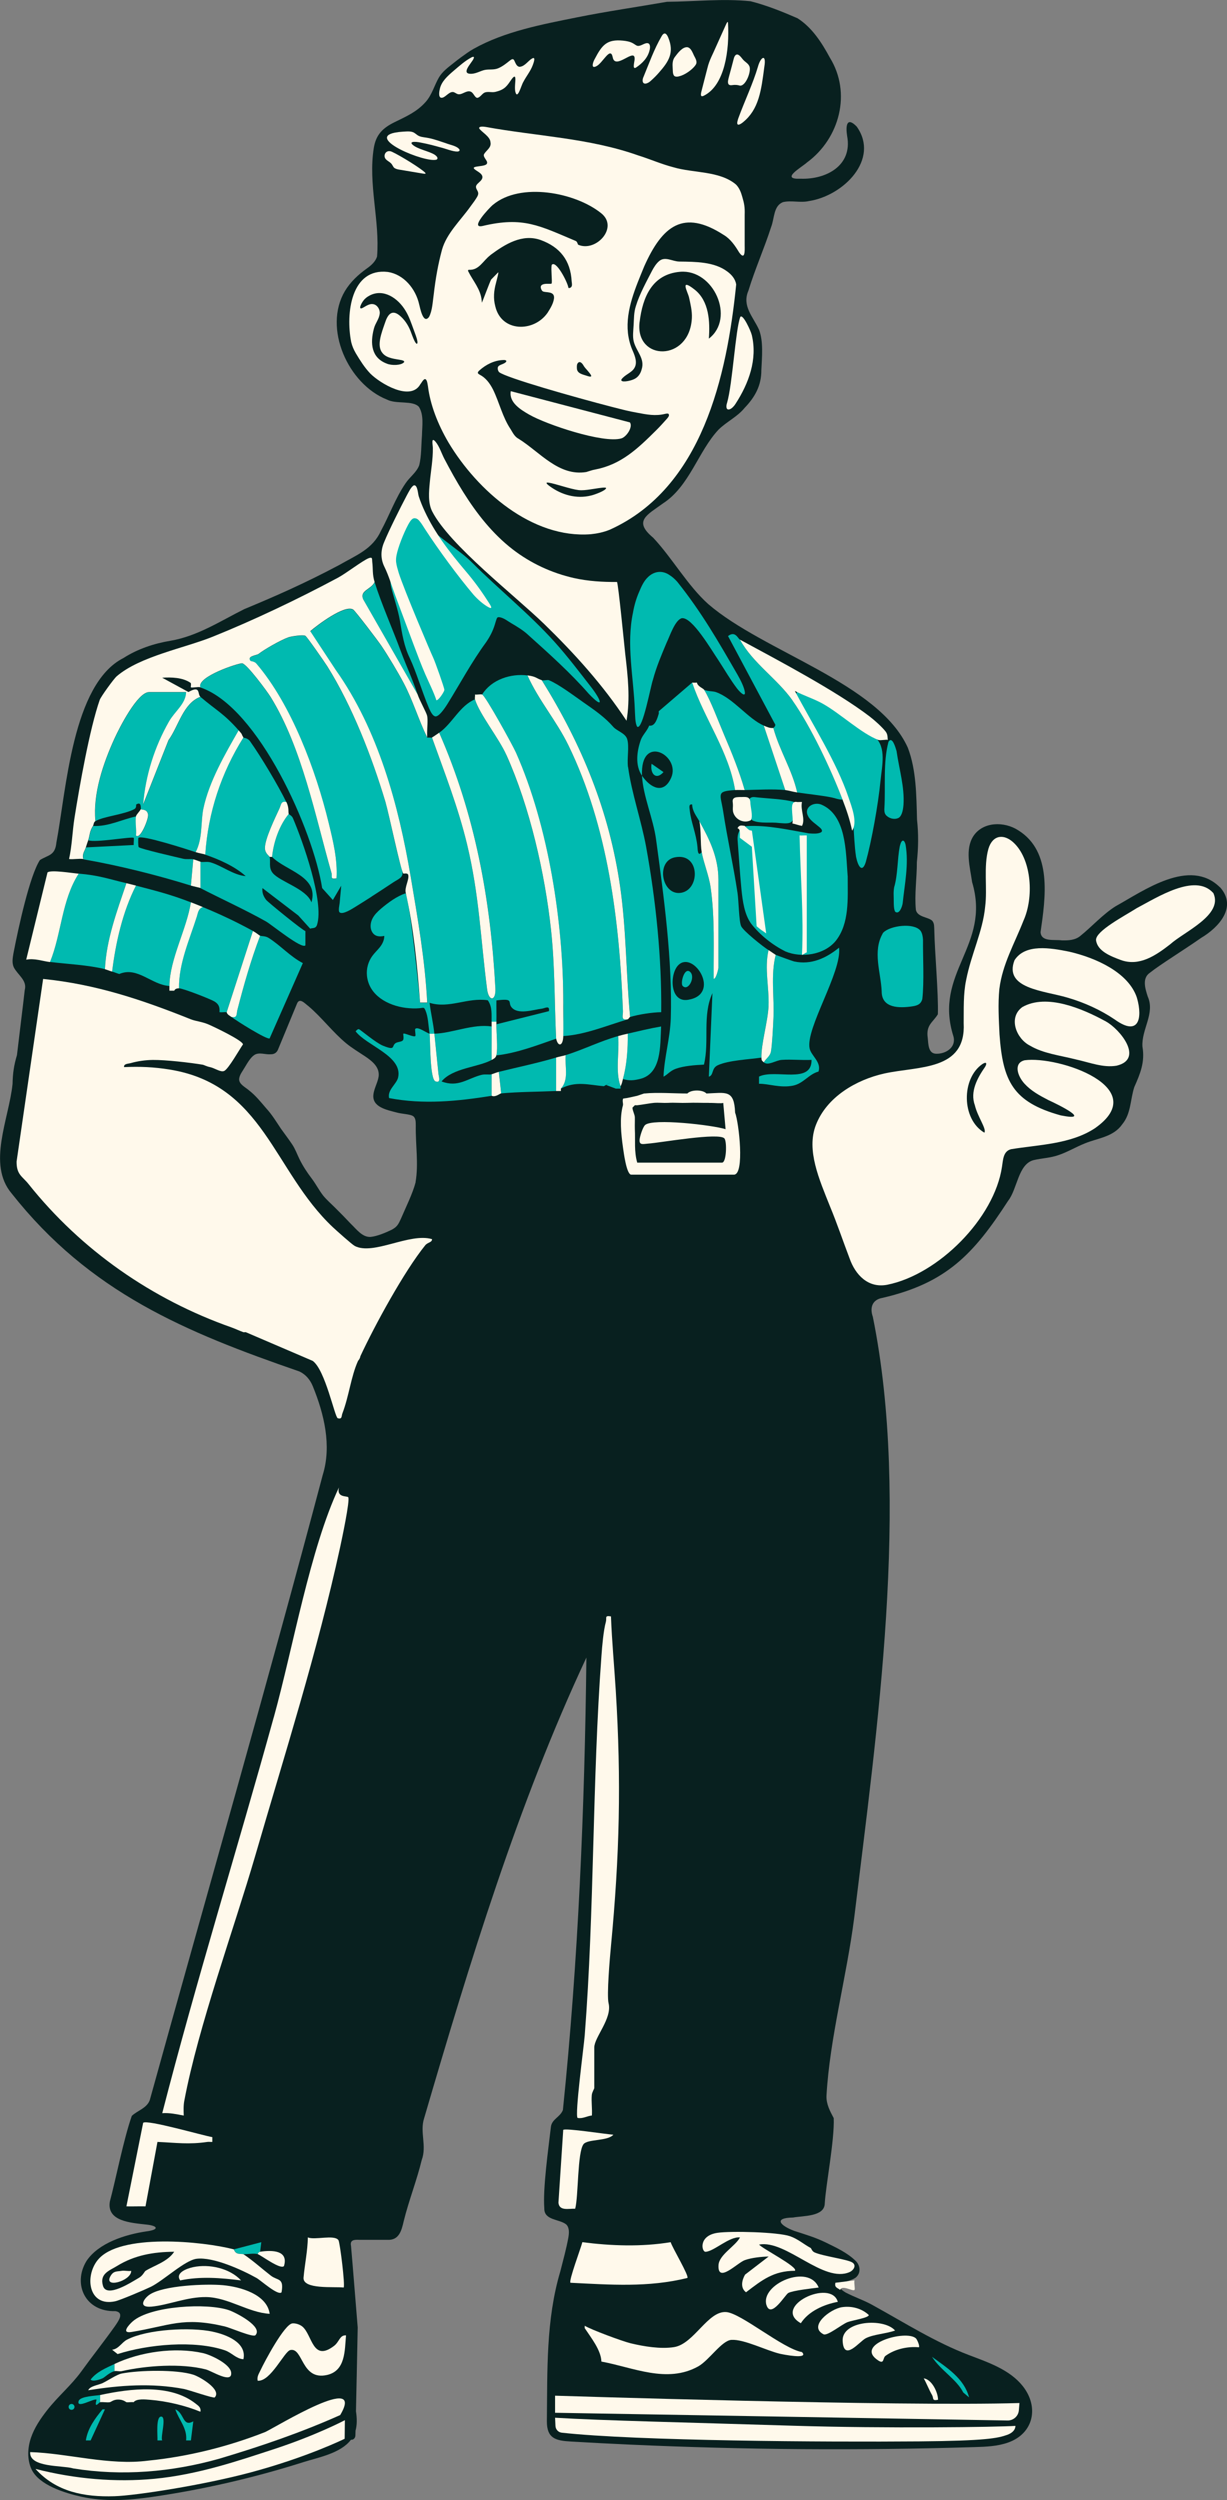 <?xml version="1.0" encoding="UTF-8"?>
<svg id="Layer_2" data-name="Layer 2" xmlns="http://www.w3.org/2000/svg" viewBox="0 0 225.67 459.57">
  <rect x="0" y="0" width="225.67" height="459.57" fill="#808080" stroke="none"/>
  <defs>
    <style>
      .cls-1 {
        fill: #fff9eb;
      }

      .cls-2 {
        fill: #08201f;
      }

      .cls-3 {
        fill: #00bab0;
      }
    </style>
  </defs>
  <g id="Layer_1-2" data-name="Layer 1">
    <g>
      <g>
        <path class="cls-2" d="M31.8,414.14c-.24-.33-1-.24-1.42-.22-3.98.26-7.88,1.45-11.03,3.88-1.12.92-1.04,3.21.69,3.22,1.67-.06,3.35-1.03,4.79-1.84,1.33-.82,2.12-1.82,3.44-2.44.77-.42,3.65-1.67,3.53-2.58h0ZM20.3,418.33c.66-.94,2.02-.99,3.08-.94.34.03.77.15.68.54-.55,1.48-5.04,2.64-3.78.44l.02-.03Z"/>
        <path class="cls-2" d="M91.45,67.9c-.01-.37.36-.73.56-1.04.12-.19.41-.49.08-.6-.97-.27-4.24.97-4.13,2.19.13.67.94,1.09,1.51,1.86.24.3.45.62.64.95,1.97,3.63,2.47,7.98,6.28,10.3,3.33,2.34,6.53,5.66,10.86,5.34.99-.08,1.94-.33,2.88-.58,1.43-.36,2.8-.85,4.07-1.56,3.16-1.75,5.73-4.39,8.22-6.95.51-.58,1.18-1.37.18-1.56-.72-.1-1.63.05-2.39-.02-1.95-.15-3.67-.54-5.59-1-5.96-1.54-16.65-4.25-22.53-6.62-.29-.14-.61-.36-.64-.71v-.02ZM93.87,72.26c.01-.29.22-.35.46-.28.64.16,1.97.52,3.68.97,3.43.9,8.25,2.17,11.87,3.13,2.63.7,4.77,1.25,5.61,1.48.16.05.3.11.39.25.38.88-.6,2.3-1.48,2.71-3.67,1.2-12.54-2.17-16.13-3.76-1.74-.84-4.32-2.39-4.39-4.46v-.02Z"/>
        <path class="cls-2" d="M90.29,51.36c.52-.74.96-.86.92-.21-.11.9-.41,1.79-.45,2.7-.09,1.22.15,2.59.74,3.7,1.92,3.75,7.53,2.99,9.56-.43.54-.9,1.16-2.03.49-2.91-.28-.33-.75-.44-1.12-.66-1.26-.81.74-1.26,1.03-1.94.29-.59.13-1.5.31-2.15.38-1.39,1.66.54,2.22,1.54.22.38.47.86.73,1.17.14.17.23.25.37.25.39-.16.28-1.14.25-1.55-.27-1.91-.93-3.54-2.47-4.85-5.08-4.34-10.14-1.73-14.51,2.33-.62.57-1.63.95-1.95,1.41-.6.8.79,2.28,1.09,3.11.37.66.69,2,.9,2.07.32.08.67-1.07.81-1.36.3-.75.63-1.57,1.06-2.19l.02-.03Z"/>
        <path class="cls-2" d="M127.19,58.6c.09-1.34-.1-2.43-.4-3.65-.17-.84-.69-1.91-.24-2.22.57-.1,1.12.47,1.57.85,1.79,1.67,2.31,4.19,2.36,6.61.04.41-.05,1.27.39,1.37.35-.04.63-.48.83-.77,1.5-2.38.95-5.54-.63-7.78-1.78-2.62-4.91-3.72-7.91-2.67-3.07,1.02-4.56,3.75-5.25,6.92-.49,2.15-.61,5.02,1.31,6.48,1.65,1.29,4.09,1.08,5.71-.28,1.41-1.15,2.11-2.96,2.26-4.81v-.05Z"/>
        <path class="cls-2" d="M88.76,41.4c.52,0,1.21-.13,1.77-.21,5.91-1.01,9.94.64,15.08,3.17,1.07.63,2.16,1.11,3.39.67,2.23-.69,3.78-3.32,2.2-5.26-4.5-4.67-15.8-6.43-20.84-2.01-.64.56-3.69,3.63-1.63,3.65h.03Z"/>
        <path class="cls-2" d="M75.24,58.44c-1.08-2.58-3.64-5.31-6.58-4.38-1.01.29-1.97,1.05-2.3,2.03-.12.33-.16.59-.11.7.09.15.29-.02.41-.08.49-.35,1.34-1.05,2.09-.83.92.19,1.43,1.52,1.03,2.35-.23.58-.67,1.02-.92,1.81-.45,1.72-.86,3.94.32,5.4,1,1.34,2.93,1.98,4.52,1.5.46-.14.74-.35.74-.51-.1-.39-1.39-.33-1.81-.44-.58-.08-1.17-.22-1.68-.52-2.05-1.21-.9-3.93-.27-5.74.24-.66.43-1.4.86-1.95.99-1.14,2.34.55,2.99,1.32.85,1.05,1.07,2.32,1.59,3.51.11.22.42.9.62.63.12-.37-.12-1.06-.29-1.5-.44-1.08-.75-2.14-1.19-3.26l-.02-.04Z"/>
        <path class="cls-2" d="M100.53,88.77c1.55,1.44,3.67,2.43,5.76,2.5,1.4.07,2.87-.22,4.13-.9.33-.19.97-.48,1.07-.73,0-.07-.18-.09-.51-.05-.23.02-.53.07-.86.12-.87.13-1.79.29-2.65.41-.82.12-1.16.05-2.08-.2-1.4-.38-3.04-.85-4.41-1.2-.36-.08-.51-.07-.46.04h0Z"/>
        <path class="cls-2" d="M106.86,66.65c-.34-.23-.62.05-.73.39-.12.33-.07.76.09,1.07.32.72,1.75,1.05,2.31,1.12.38-.02.09-.42-.05-.61-.25-.34-.56-.66-.82-1.01-.23-.32-.48-.73-.78-.93l-.03-.02Z"/>
        <path class="cls-2" d="M181.54,195.8c.38-1.27-1.46.26-1.71.61-1.06,1.02-1.38,2.48-1.65,3.88-.52,2.52.25,5.26,1.88,7.19.38.48,1.51,1.22,1.06,0-1.07-2.16-2.52-4.64-2.12-7.06.15-1.14.6-2.15,1.4-3.08.38-.44.92-1.02,1.11-1.52v-.03Z"/>
        <path class="cls-2" d="M123.41,142.99c1.41-2.87-2.5-6.62-4.58-3.95-.81,1.24-1.16,3.06-.19,4.28,1.55,1.98,3.74,2.1,4.76-.29l.02-.04ZM119.79,140.52c.09-.11.26-.06.52.1.4.28.93.64,1.34.94.15.13.3.26.3.45-.04.42-.96.84-1.43.61-.68-.3-.96-1.44-.74-2.09v-.02Z"/>
        <path class="cls-2" d="M224.38,163.12l-.03-.03c-5.55-5.47-13.96.62-19.15,3.49-2.28,1.41-4.5,3.86-6.49,5.45-.96.81-2.22.86-3.42.83-1.43-.19-3.79.33-3.91-1.51.92-6.38,2.16-14.8-4.07-18.7-2.57-1.69-6.53-1.66-8.31,1.08-1.54,2.44-.6,5.66-.21,8.42,3.52,11.77-7.15,16.6-3.44,28.34.58,2.06-1.46,3.29-3.21,3.21-1.44-.05-1.39-1.8-1.51-2.91-.35-2.4.95-2.84,1.86-4.34.13-3.79-.58-11.44-.65-15.4-.04-.68.04-1.26-.37-1.78-.72-.72-2.72-.64-3.02-2.01-.28-2.88.19-5.87.18-8.77.28-2.66.32-5.15.03-7.82-.12-4.38-.12-9.13-1.69-13.22-5.36-11.91-26.48-17.58-36.7-26.4-3.82-3.42-6.59-8.42-10.14-12.21-3.73-3.09-1.1-4.18,1.83-6.32,4.85-3.14,6.5-9.63,10.2-13.55,1.5-1.47,3.43-2.33,4.79-3.99,1.94-2.02,3.09-4.13,3.08-6.95.11-2.42.4-5.29-.43-7.42-1.08-2.38-3.18-4.36-1.95-7.18,1.21-3.96,2.91-7.77,4.18-11.71.62-1.58.41-3.85,2.16-4.56,1.52-.37,3.23.16,4.79-.2,6.35-.97,13.06-7.68,8.79-13.69-1.84-1.9-2.07-.16-1.76,1.76,1,5.41-3.85,7.99-8.57,7.82-3.87.17.14-2.05,1.2-3,6-4.42,8.2-12.77,4.19-19.25-1.48-2.74-3.28-5.56-5.96-7.25-2.79-1.21-5.67-2.37-8.62-3.12-5.09-.53-10.27.06-15.38.1-5.5.96-11.03,1.75-16.5,2.85-6.36,1.28-13.33,2.58-19.05,5.79-.83.46-1.54,1-2.31,1.55-.49.35-.96.73-1.43,1.1-.96.76-2,1.52-2.64,2.6-.86,1.47-1.26,3.15-2.41,4.47-1.63,1.86-3.56,2.69-5.76,3.77-2.2,1.08-3.42,2.3-3.82,4.74-1.07,6.63,1.14,13.34.6,19.95-.26.87-1.03,1.61-1.85,2.18-1.6,1.14-3.05,2.49-4.06,4.17-4.07,6.86.63,17.15,7.73,19.95,1.74.9,4.72.09,5.88,1.34.94,1.5.59,3.51.56,5.23-.15,1.86-.08,3.75-.5,5.48-.48,1.34-1.76,2.18-2.54,3.37-1.85,2.71-3.02,5.99-4.49,8.68-1.54,3.4-4.52,4.49-7.69,6.31-6.61,3.51-11.91,5.8-17.48,8.12-4.41,2.2-8.59,4.96-13.57,5.81-3.03.5-6.07,1.52-8.65,3.18-9.4,4.77-10.5,24.32-12.32,33.93-.23,2.41-1.51,2.24-3.03,3.2-1.86,2.85-3.93,12.29-4.86,17.11-.15.89-.32,1.78.06,2.61.73,1.42,2.5,2.39,2.01,4.18-.29,2.64-1.04,8.56-1.43,11.95-.56,1.88-.77,3.34-.81,5.3-.66,6.48-4.72,14.74-.17,20.13,14.38,18.21,31.94,25.48,52.94,32.73,1.19.57,1.99,1.56,2.47,2.76,2.06,5.05,3.48,10.89,1.81,16.25-10.18,38.43-21.2,76.62-31.81,114.92-.53,1.5-2.31,1.94-3.31,2.91-1.52,4.33-2.95,11.71-4.03,15.72-.63,3.65,3.79,3.93,6.85,4.27,1.96.22,2.27.92-.08,1.23-4,.58-8.89,2.16-11.07,5.45-2.57,4.19-.29,9.38,5.33,9.22,1.72.28.47,1.91-.08,2.73-2.01,2.83-4.17,5.54-6.2,8.35-1.84,2.54-4.34,4.63-6.3,7.14-1.21,1.55-2.34,3.21-2.97,5.08-.63,1.87-.72,3.98.11,5.77,1.38,2.94,6.2,4.38,9.14,5.04,4.26.95,8.69.67,12.98.05,9.45-1.37,18.79-3.52,27.89-6.41,2.75-.87,6.83-1.6,8.74-4.11.49.05.85-.36.82-.92,0-.22.01-.46.02-.72,0,0,0-.02,0-.03.29-1.02.28-2.3.08-3.57.11-4.84.24-11.55.32-15.4-.27-3.2-.94-11.8-1.23-14.98-.25-1.18.68-1.16,1.55-1.13,1.33,0,3.65,0,5.09,0,2.2.14,2.65-1.68,3.06-3.46.91-3.7,2.43-7.57,3.3-11.2.98-2.62-.39-5.17.45-7.7,8.36-28.55,17.24-57.75,29.84-84.67-.31,27.57-1.49,55.67-4.32,83.17-.5,1.29-2.01,1.67-2.2,3.05-.51,4.32-1.5,11.41-1.22,15.02-.06,2.25,2.79,1.94,4.04,2.97.62.62.51,1.63.38,2.43-.38,2.06-.95,4.13-1.47,6.17-2.67,8.93-2.37,18.3-2.48,27.59,0,3.15,1.61,3.55,4.46,3.71,3.59.21,7.18.4,10.77.56,21.13.96,42.29,1.11,63.43.46,2.09-.06,4.21-.14,6.18-.84,4.73-1.68,5.7-6.56,2.69-10.37-2.41-3.04-6.42-4.38-9.91-5.71-6.18-2.35-11.74-5.89-17.49-9.06-1.66-.97-3.5-1.55-5.19-2.44-3.1-1.89,1.01-1.82,2.01-2.87.86-.85.66-2.2-.21-2.99-1.49-1.44-3.52-2.39-5.38-3.3-2.03-.99-3.8-1.49-5.85-2.16-2.52-.93-3.98-2.4-.22-2.46,1.83-.34,5.77-.13,5.82-2.58.2-3.47,1.81-11.62,1.65-15.69-.69-1.3-1.4-2.6-1.33-4.14.59-10.56,3.72-21.9,5.1-32.71,4.18-34.41,10.31-76.52,3.42-110.46-.58-1.64-.13-3.14,1.77-3.47,11.74-2.72,16.76-8.02,23.11-17.84,1.72-2.17,1.83-6.77,4.72-7.49,1.45-.34,3.08-.4,4.5-.9,1.64-.54,3.21-1.49,4.88-2.16,2.43-1,5.28-1.18,6.91-3.54,1.62-1.97,1.45-4.53,2.2-6.82,1.09-2.46,1.99-4.59,1.5-7.43-.21-3.18,2.36-6.09.97-9.22-.47-1.46-1.08-3.39.42-4.38,1.81-1.45,6.25-4.19,9.43-6.41,3.25-1.93,6.66-5.7,3.45-9.29ZM76.44,217.3v.03c-.55,2.1-1.82,4.63-2.71,6.72-.23.49-.39.87-.7,1.25-.28.34-.66.58-1.06.79-1.07.51-2.56,1.15-3.79,1.28-1.53.11-2.61-1.41-3.63-2.38-1.06-1.12-1.92-2-2.94-3.01-.72-.72-1.51-1.4-2.16-2.19-.77-.98-1.32-2.09-2.09-3.11-.89-1.17-1.66-2.34-2.31-3.67-.44-.91-.74-1.78-1.31-2.64-.61-.92-1.44-2-2.07-2.89-.87-1.3-1.64-2.59-2.71-3.75-.99-1.15-1.95-2.36-3.19-3.32-.63-.55-1.77-1.08-1.79-1.98.02-.83.65-1.53,1.04-2.23.45-.74,1.06-1.83,1.77-2.28.87-.56,2.03-.03,2.98-.12.74.01,1.19-.34,1.43-1.03.77-1.84,2.67-6.48,3.4-8.22.47-1.27,1.45-.1,2.14.41,2.48,2.1,4.45,4.78,6.94,6.83,1.08.89,2.37,1.65,3.53,2.43,1.18.8,2.45,1.81,2.45,3.3.03,1.06-.82,2.41-.97,3.59-.36,2.4,2.44,2.91,4.29,3.4.89.25,2.32.29,2.9.6.63.33.58,1.18.59,1.82-.06,3.41.54,7.06-.04,10.37Z"/>
        <path class="cls-2" d="M118.87,210.17c-1.53-.08-1.22-1.82-.62-2.77.31-.54.82-.86,1.43-.95.98-.18,2.5-.2,4.18-.13,3.21.14,6.55.59,8.82,1,1.19.2.77-1.24.75-2.18-.1-1.18-.16-2.37-1.57-2.38-3.54-.09-7.22-.05-10.77-.03-1.25.07-2.63.08-3.81.54-.84.35-.9,1.21-.83,2,.2,1.87.09,3.78.19,5.66.04.65.09,1.38.26,1.98.16.64.59.82,1.18.8,2.63,0,10.84,0,13.68,0,.63.01,1.29.05,1.53-.63.37-.93.72-3.57-.48-3.98-3.21-.67-10.05.92-13.92,1.06h-.03Z"/>
        <path class="cls-2" d="M90.17,188.32c.51-.5.36-1.57.3-2.29-.07-.71-.28-1.41-.74-1.81-1.55-1.4-6.53.6-8.81.29-.29-.01-.62-.03-.89-.01-1,.07-.98.8-.82,1.76.23,1,.24,2.51.78,3.27.35.46.96.48,1.5.41,2.23-.32,4.68-1.11,7.02-1.22.54-.03,1.27-.03,1.65-.38l.02-.02Z"/>
        <path class="cls-2" d="M91.24,187.74c.16.83.74.43,1.74.21,1.46-.38,3.58-.93,5.14-1.34.92-.27,1.81-.4,2.53-.72.37-.21.24-.43-.08-.5-.68-.17-1.47.09-2.17.2-1.64.29-3.61.51-4.53-1.05-.42-.81-1.55-1.13-2.24-.44-.61.68-.41,1.7-.44,2.65,0,.32,0,.67.04.97v.03Z"/>
        <path class="cls-2" d="M124.81,177.38c-1.53,1.47-1.68,5.66.72,6.36,1,.26,2.12-.1,2.93-.73,1.21-.95,1.2-2.53.62-3.79-.66-1.57-2.68-3.26-4.23-1.87l-.03.02ZM125.6,181.29c-.64-.71.44-3.9,1.51-2.4.6.93-.43,3.28-1.49,2.42l-.02-.02Z"/>
        <path class="cls-2" d="M125.3,164.11c3.29-.56,3.37-6.44-.16-6.59-2.28-.17-3.54,1.78-3.1,3.89.26,1.56,1.56,3,3.22,2.71h.04Z"/>
        <path class="cls-2" d="M128.32,156.12c.22.96.59,1.2.7.3.07-.64-.01-1.35-.03-2-.06-1.13-.05-2.29-.35-3.3-.31-.98-.87-2.14-1.36-2.98-.63-.85-.53.78-.4,1.41.07.38.15.75.23,1.12.45,1.77.91,3.59,1.19,5.41v.04Z"/>
        <path class="cls-2" d="M25.48,147.89c-.41.15-1.09.81-1.67,1.05-1.68.7-3.7.99-5.4,1.6-.99.31-1.91,1.34-.45,1.43,1.92-.08,3.75-.87,5.58-1.42.93-.3,2.01-.79,2.35-1.77.14-.42.14-1.09-.4-.9h-.02Z"/>
        <path class="cls-2" d="M24.59,154.26c-.26-.51-1.13-.23-1.86-.2-1.49.15-3.69.43-5.19.46-.48.01-.86.05-1.15.2-.77.43-.73,1.16.26,1.05,1.62-.08,5.4-.27,7.02-.36.69.02,1.2-.46.91-1.12v-.02Z"/>
        <path class="cls-2" d="M25.18,154.22c-.21.49-.06,1.28.55,1.6.34.19.85.31,1.46.48,1.98.51,4.19,1.1,6.15,1.48,1.24.17,2.51.37,3.79.59.9.16,1.82.26,2.72.59.62.23,1.2.52,1.8.81.78.38,1.66.8,2.46,1.05.43.13.72.16.78.06.09-.21-.61-.69-.88-.88-1.73-1.15-3.71-2.06-5.63-2.72-1.52-.49-2.87-.82-4.38-1.33-1.59-.5-3.82-1.18-5.64-1.64-.73-.18-1.39-.33-1.92-.41-.63-.09-1.02-.15-1.24.3v.02Z"/>
        <path class="cls-2" d="M50.11,160.14c.43.76,1.12,1.23,1.92,1.77.91.6,1.86,1.15,2.76,1.8.31.23.62.46.9.71.63.45,1.59,2.1,1.77.87.29-3.75-3.86-5.35-6.5-7.44-1.87-1.52-1.48,1.21-.88,2.26l.02.03Z"/>
        <path class="cls-2" d="M105.73,184.44c-.03-.09-.19-.13-.46-.14-.44.01-1-.04-1.45.04-.39.07-.36.65.03.8.59.18,1.73-.05,1.88-.68v-.02Z"/>
        <path class="cls-2" d="M108.94,183.77c.07-.16,0-.34-.14-.43-.29-.17-.65-.01-1.18.09-.43.11-1.17.19-1.35.41-.15.13-.18.38-.03.52.33.26.72.04,1.19-.03.48-.15,1.25-.12,1.5-.53v-.02Z"/>
      </g>
      <g>
        <path class="cls-3" d="M44.77,414.36c.56.06,1.96-.22,2.63,0,.05-.21.23-.41.44-.44l.22-1.76-5.05,1.32c.37.96.96.79,1.76.88Z"/>
        <path class="cls-3" d="M32.25,442.9c.63,1.92,2.23,3.49,1.98,5.7.29,0,.59,0,.88,0l.44-3.51c-1.99,1.13-1.63-1.52-3.29-2.19Z"/>
        <path class="cls-3" d="M15.79,448.6c.29,0,.59,0,.88,0l2.63-5.71h-.44c-1.39,1.67-2.73,3.5-3.07,5.71Z"/>
        <path class="cls-3" d="M16.67,437.41c.35.47,1.76-.03,2.19-.22.39-.17,1.25-1.08,2.2-1.32v-1.32c-1.59.76-3.27,1.43-4.39,2.86Z"/>
        <path class="cls-3" d="M171.42,433.24c1.54,2.45,4.53,4.13,5.74,6.55l1.07.9c-.91-3.5-4.11-5.47-6.81-7.45Z"/>
        <path class="cls-3" d="M17.76,441.13c-.49,1.8.45.47.66.44v-1.32c-.7.15-3.67.21-3.95,1.1-.5,1.54,2.89-.58,3.29-.23Z"/>
        <path class="cls-3" d="M29.62,444.22c-.99.04-.61,3.6-.66,4.38.29,0,.59,0,.88,0-.39-.56.88-4.42-.22-4.38Z"/>
        <circle class="cls-3" cx="13.16" cy="442.44" r=".54"/>
        <path class="cls-3" d="M93.14,138.79c-1.43-3.17-4.98-7.53-5.78-10.24-2.83,1.19-4.13,4.41-6.59,6.15,6.6,14.93,9.48,30.7,10.34,46.99.13,2.4-1.22,2.48-1.52.17-1.21-9.32-1.42-17.22-3.68-26.61-1.66-6.88-4.11-13.09-6.46-19.66-.11.04-.28-.01-.44,0-.14.01-.29-.01-.44,0-1.6-3.26-2.61-6.74-4.3-9.96-.97-1.85-2.94-5.12-4.11-6.86-.57-.84-4.83-6.44-5.19-6.67-1.55-.98-6.58,2.83-7.9,3.97l4.69,7.13c7.8,10.99,11.56,24.82,13.79,38.04,1.29,7.66,2.64,15.32,3.03,23.1h-1.31s-1.8-18.46-2.68-20.13c-1.63.55-3.21,1.72-4.51,2.82-.63.54-1.24,1.13-1.6,1.87s-.46,1.66-.06,2.38c.5.9,1.39.95,2.26.76,0,.77-.34,1.48-.82,2.08-.44.55-.96,1.03-1.38,1.6-.76,1.04-1.12,2.36-.99,3.63.36,3.64,3.88,5.51,7.17,5.92.83.1,1.69.14,2.52.06.78-.08.79-.23,1.07.41.5,1.15.54,2.77.72,4.01,0,.02.03.29.04.3.24.05.6,0,.88,0-.2-2-.65-3.74-.88-5.71,3.63,1.12,6.94-1.02,10.7-.47.89,1.23.67,2.76.71,3.98h.88c.03-1.31-.02-2.64,0-3.95,3.26-.42,2.08.3,2.73,1.19,1.15,1.54,4.07.51,5.6.33.61-.07,1.5-.7,1.33.45l-9.66,2.42c-.03,1.57.29,4.41,0,5.71,3.72-.4,7.44-1.84,10.98-3.07-.31-6.65-.21-13.23-.93-19.92-1.12-10.4-3.91-22.65-8.21-32.18Z"/>
        <path class="cls-3" d="M80.11,198.79c-1.08-.36-.95-7.54-1.1-8.78-.51-.1-2.16-1.36-2.63-.88-.13.13.13,1.18,0,1.32-.27.27-2.03-.62-2.19-.44-.09.1.16.88-.08,1.21-.24.32-.98.27-1.37.54-.76.53.09,1.43-2.31.46-1.3-.52-4.15-2.95-4.41-3.03-.27-.08-.58.39-.62.38,1.96,2.63,8.66,4.53,7.83,8.46-.27,1.26-2.01,2.28-1.67,3.82,6.31,1.21,12.59.59,18.87-.42v-3.95c-.45.11-1.19-.06-1.85.1-2.56.63-4.3,2.39-7.37,1.21,2.07-2.49,6.71-2.59,9.22-3.95-.02-2.04.03-4.1,0-6.15-3.42-.54-7.33,1.26-10.54,1.32.24,2.45.51,4.92.75,7.37.05.51.52,1.76-.53,1.41Z"/>
        <path class="cls-3" d="M141.35,184.96c.15-3.53-.79-6.9,0-10.31-.99-.6-4.65-3.53-5.04-4.4-.41-.91-.44-4.63-.67-6.14-.75-5-1.87-9.96-2.63-14.93-.51-3.29-1.36-3.73,2.2-3.95-1.16-7.1-5.62-13.03-7.9-19.76l-6.15,5.27c-.04.13.04.31,0,.44-.27.89-.68,2.41-1.76,2.2-.38.98-1.22,1.73-1.54,2.63-.74,2.09-1.08,4.69.22,6.59-.37-7.83,7.13-3.77,5.38.32-1.37,3.19-3.84,1.92-5.38-.32.17,3.67,2.06,7.85,2.58,11.69,1.43,10.48,3.03,22.26,2.71,32.89-.11,3.58-1.2,7.2-1.34,10.74.8-.42,1.21-1.08,2.27-1.46,1.51-.54,3.55-.68,5.17-.76,1.04-4.3-.34-9,1.56-13.14l-.66,15.36c.95-.29.42-1.53,1.63-2.1,1.96-.92,5.8-1.08,8.03-1.41-.07-2.47,1.2-6.64,1.31-9.44ZM124.11,157.6c4.63-.94,4.73,5.88,1.19,6.51-3.58.63-4.76-5.79-1.19-6.51ZM126.53,183.79c-3.37.54-3.41-4.78-1.75-6.4,2.81-2.73,7.96,5.41,1.75,6.4ZM132.13,177.94c0,.11-.43,2.1-.87,1.97-.04-5.61.23-11.22-.56-16.78-.31-2.19-1.3-4.54-1.64-6.48-.76.93-.74-.56-.78-.94-.24-2.53-1.19-4.55-1.42-6.74-.05-.46-.25-1.21.44-1.09.05,1.28.77,2.09,1.32,3.07,1.89,3.37,3.51,6.71,3.51,10.76v16.24Z"/>
        <path class="cls-3" d="M68.32,164.82c1.34-.86,2.67-1.73,3.99-2.61.89-.6,1.95-.89,1.68-2.04-.11-.47-.28-.93-.4-1.39-.79-3.02-1.43-6.07-2.14-9.11-.18-.75-.34-1.5-.56-2.23-2.47-8.27-6.09-17.56-10.67-24.89-.47-.75-3.74-5.45-4.05-5.64-.41-.26-2.67.1-3.16.28-1.36.49-4.32,2.16-5.48,3.06-.32.25-2.2.36-1.44,1.28.04.05.71.07,1.05.47,6.45,7.53,10.96,19.68,13.31,29.3.81,3.33,1.65,6.74,1.44,10.19-1.26.21-.72-.28-.93-1.02-2.96-10.38-5.41-23-11.18-32.31-.68-1.09-4.39-6.12-5.25-6.2-.64-.06-8.43,2.47-7.67,4.41,10.73,3.62,20.78,26.43,22.39,36.88l1.97,2.19s1.54-2.63,1.54-2.63c-.1,1.06-.19,2.12-.29,3.18-.03.35-.31,1.46-.01,1.72.58.5,2.4-.71,2.88-1,1-.62,1.99-1.24,2.98-1.88Z"/>
        <path class="cls-3" d="M35.11,162.79l.44-4.83c-.46-.11-1.19.05-1.85-.1-1.11-.26-7.92-1.82-8.19-2.14-.12-.15-.11-1.64-.05-1.7.58-.61,9.08,2.14,10.54,2.63,1.33-2.56.9-5.54,1.42-8.02,1.04-4.96,4-10.02,6.48-14.37-2.79-3.16-4.15-3.69-7.02-6.15-3.2,1.18-4.03,5.43-5.87,7.96l-4.66,11.8c.45-5.35,2.09-10.56,4.75-15.22,1.1-1.92,3.09-3.24,3.15-5.41h-6.8c-2.16,0-5.51,6.64-6.38,8.55-2.07,4.53-3.99,10.15-3.5,15.16,1.28-.85,5.31-1.22,7.14-2.22.45-.24.3-.81.34-.84,1.05-.68.81.8.86.86.13.15,1.25-.09,1.35,1.1.06.77-1.46,4.59-2.22,3.73.13-1.09-.19-2.49,0-3.51-2.64.56-5.1,1.9-7.9,1.76-.67,1.05-.57,1.69-.88,2.63,1.23.5,8.05-.74,8.34-.44.08.09-.05.96,0,1.31l-8.78.44c-.18.63-.78,1.24-.44,2.2,6.46,1.12,13.5,2.88,19.76,4.83Z"/>
        <path class="cls-3" d="M53.11,149.62c-1.75,2.09-2.81,5.21-3.07,7.9,2.56,2.59,8.65,3.56,7.24,8.35-.92-2.5-5.78-3.77-7.12-5.39-.8-.98-.35-2.07-.57-2.95-.04-.18-.82-.6-.87-1.54-.09-1.64,1.91-5.71,2.69-7.41.3-.65.24-1.36,1.25-1.14-1.53-3.12-4.63-8.3-6.65-11.15-.49-.69-1.22-.64-1.26-.7-4.09,6.51-6.51,13.81-7.02,21.51,2.53.86,5.44,2.14,7.46,3.95-2.26-.18-4.41-1.94-6.48-2.53-.66-.19-1.39.02-1.86-.1v4.83c3.52,1.82,8.38,4.05,12.08,6.14,1.06.6,6.55,5.13,7.24,4.39v-2.63c-.45-.07-6.87-5.29-7.22-5.73-.5-.65-.78-1.33-.68-2.17l6.59,5.04,2.19,2.42c.4-.18,1.01.06,1.26-.71,1.34-4.22-2.63-15.38-4.44-19.61-.2-.47-.74-.69-.77-.75Z"/>
        <path class="cls-3" d="M115.5,141.01c-.21-1.6.26-3.74-.14-5.12-.33-1.13-1.9-1.5-2.57-2.28-1.51-1.73-3.28-2.97-5.54-4.54-1.72-1.2-4.47-3.28-6.28-4.03-.29-.12-.99.11-1.32,0,7.38,11.86,12.44,24.09,14.43,38.04,1.13,7.92,1.07,15.95,1.82,23.86,1.58-.47,4.02-.85,5.71-.88.11-9.95-.99-20.59-2.77-30.37-.88-4.83-2.69-9.95-3.32-14.68Z"/>
        <path class="cls-3" d="M154.31,174.21c-2.38,1.93-5.12,3.2-8.25,2.53-.24-.05-3.13-1.1-3.39-1.22-.97,3.66-.23,7.85-.42,11.65-.08,1.52-.23,4.86-.46,6.12-.16.88-.91,1.26-1.31,1.98.77.71,2.21-.37,3.29-.44,1.81-.13,3.67.09,5.49,0,.07,4.56-6.72,1.62-9.66,3.07v1.32c1.8-.02,3.9.82,6.27.34,1.9-.39,2.9-2.12,4.67-2.58.57-1.75-1.33-2.88-1.63-4.23-.81-3.67,5.97-14.09,5.41-18.56Z"/>
        <path class="cls-3" d="M25.01,162.79c-2.45,4.79-3.73,10.48-4.39,15.81.35.09.82.3,1.32.44,3.36-1.43,5.95,2.03,9.22,2.2.06-4.94,3.19-10.45,3.95-15.37-3.78-1.46-6.31-2.08-10.1-3.07Z"/>
        <path class="cls-3" d="M117.22,133.6c1,.54,2.46-7.54,2.87-8.65.63-2.35,1.55-4.52,2.51-6.8.59-1.21,1.54-4.17,2.79-4.51,1.9-.28,5.41,5.78,6.75,7.74,1.24,1.9,2.19,3.57,3.41,5.17.3.4,1.47,1.71,1.46.8-.07-.92-.82-2.37-1.35-3.3-3.56-6.16-6.6-11.48-11.1-17.11-.44-.49-.92-.92-1.42-1.23-1.35-.93-2.84-.7-3.94.35-.79.74-1.22,1.71-1.68,2.81-.46,1.04-.88,2.43-1.09,3.69-1.27,5.94.11,11.96.33,17.97.07.91.02,2.42.44,3.07h0Z"/>
        <path class="cls-3" d="M161.96,143.4c.23-2.51,1.14-6.03-1.08-7.96-4.05-2.83-8.94-6.88-13.73-8.34-1.51-.11-.1,1.87.26,2.64,2.8,4.95,5.98,10.3,7.98,15.4,1.95,3.89,1.42,8.25,2.06,12.38.38,1.86,1.16,2.97,1.79.93,1.05-3.78,2.27-10.46,2.7-14.9l.02-.16Z"/>
        <path class="cls-3" d="M37.3,166.74c-.83.29-.88,1.06-1.11,1.75-1.37,4.29-3.35,8.61-3.28,13.18.74,0,5.86,2,6.56,2.44.79.49.97,1.06.9,1.95.42.06.89-.04,1.32,0l4.83-14.93c-3.06-1.68-6.05-3.08-9.22-4.39Z"/>
        <path class="cls-3" d="M142.23,133.82c1.17,4.24,3.43,7.61,4.39,11.85,1.98.29,4.1.5,6.15.88.73.13,1.43.45,2.2.44-2.1-5.52-5.83-13.44-9.21-18.23-2.81-3.99-7.27-6.82-9.67-11.18-.39-.21-.85-1.68-2.19-.66l8.58,16.08c.36.41-.25.78-.24.82Z"/>
        <path class="cls-3" d="M23.25,162.35c-3.26-.77-5.04-1.45-8.78-1.76-3.14,4.88-3.14,11.01-5.27,16.24,3.14.38,7.05.56,10.1,1.32.26-5.46,2.22-10.69,3.95-15.81Z"/>
        <path class="cls-3" d="M47.84,172.01c-1.69,4.45-2.99,9.01-4.18,13.62-.19.73.05,1.55-1.09,1.3.76.63,6.58,4.27,7.02,3.95l6.11-13.84c-2.33-1.2-4.14-3.28-6.31-4.64-.6-.38-1.36-.29-1.55-.4Z"/>
        <path class="cls-3" d="M131.69,127.23c-.59-.21-1.55-.12-2.2-.44,1.14,1.77,2.77,6.15,3.72,8.36,1.4,3.26,2.77,6.67,3.75,10.08,2.28-.05,5.27-.22,7.46,0l-3.95-11.85c-2.91-1.27-5.59-5.02-8.78-6.15Z"/>
        <path class="cls-3" d="M162.37,171.56c-1.94,3.33-.34,7.27-.21,10.7,0,3.11,3.28,3.09,5.69,2.72.97-.15,1.55-.45,1.78-1.33.37-3.15.09-7.95.13-10.88-.03-.59-.14-1.24-.46-1.68-1.22-1.53-5.59-.95-6.84.34l-.1.11Z"/>
        <path class="cls-3" d="M113.69,190.45c-3.44.98-6.38,2.49-9.66,3.51-.19,2.07.64,4.47-.88,6.15,2.72-1.43,5.05-.7,7.91-.44l1.53-.88-1.1.66,1.76.66c.29-.01.59.01.88,0v-.44c-1-2.75-.18-6.24-.44-9.22Z"/>
        <path class="cls-3" d="M92.18,200.99c3.24-.3,6.82-.29,10.1-.44v-6.15c-3.22.97-7.19,1.8-10.54,2.63l.44,3.95Z"/>
        <path class="cls-3" d="M114.57,198.35c1.2.34,1.89.27,3.07,0,4.07-.93,3.77-6.1,3.95-9.66-2.06.35-4.11.85-6.15,1.32.04,2.77-.15,5.65-.88,8.34Z"/>
        <path class="cls-3" d="M76.81,127.67c-.97-2.94-2.06-5.17-3.07-7.9-1.45-3.94-3.67-8.98-4.83-12.73-.68,1.41-2.8,1.53-2.1,3.18l10,17.46Z"/>
        <path class="cls-3" d="M162.89,149.77c.54.66,1.53.94,2.28.62.59-.23.9-1.18,1-2.44.21-3.3-.77-6.4-1.28-9.91-.19-.63-.79-2.79-1.48-1.68-1.02,3.85-.52,8.25-.75,12.17-.03.27-.02.88.18,1.15l.05.08Z"/>
        <path class="cls-3" d="M165.48,155.6c-.45,2.34-.34,5.2-1.03,7.51-.08.47-.11.96-.09,1.44.05.86-.08,2.53.29,3.05.74.58,1.28-.92,1.37-1.57.37-3.57,1.15-7.13.53-10.78-.22-.91-.71-1.07-1.02.17l-.04.17Z"/>
        <path class="cls-3" d="M114.57,185.86c-.61-16.47-2.76-33.92-10.02-48.83-2.2-4.52-5.5-8.29-7.54-12.87-3.04-.39-6.62.74-8.34,3.51.65.29,5.61,9.31,6.22,10.68,1.31,2.94,2.41,5.97,3.36,9.05,1.43,4.61,2.51,9.32,3.34,14.07.82,4.73,1.39,9.5,1.71,14.29s.41,9.8.29,14.69c4.04-.24,7.98-1.93,11.85-3.07-1.33.25-.85-.67-.88-1.51Z"/>
        <path class="cls-3" d="M155.9,161.02c-.35-4.54-.24-11.19-4.87-13.13-1.43-.55-3.31.57-2.37,2.2.41.79,1.51,1.48,2.08,1.99.49.42.58.74.23.94-.59.29-1.47.23-2.23.17-3.75-.66-7.55-1.53-11.31-1.34-1.34.08-1.86,1.35-1.77,2.59.22,2.86.42,6.04.7,8.97.23,2.28.55,4.67,1.79,6.38,1.67,2.13,3.92,3.92,6.32,5.11,2.88,1.21,7.06.67,9.21-1.91,2.59-3.21,2.22-7.88,2.23-11.77v-.2Z"/>
        <path class="cls-3" d="M146,147.41c-1.72-.53-5.14-.63-7.16-.88-1.14-.14-1.24.74-1.13,1.59.12.84.04,2.16.69,2.7,1.41.63,3.35.25,4.92.47,1.16.08,2.27.23,2.52-.65.13-.45.14-.91.15-1.38-.03-.54.27-1.44.06-1.79l-.06-.06Z"/>
        <path class="cls-3" d="M126.86,178.6c-1.02-.76-1.76,2.15-1.31,2.63,1.05,1.11,2.48-1.76,1.31-2.63Z"/>
        <path class="cls-3" d="M122.03,141.93l-2.19-1.53c-.31,1.78.78,3.11,2.19,1.53Z"/>
      </g>
      <g>
        <path class="cls-3" d="M76.02,95.06c-.31-.04-.6.14-1.02.65-.48.59-.81,1.29-1.18,1.95-.67,1.21-1.17,2.52-1.49,3.86-.29,1.25-.29,2.46-.4,3.73-.08.94-.23,1.68.01,2.67.51,2.07,1.24,4.07,1.61,6.17.4,2.39.75,4.69,1.81,6.87.62,1.33,1.13,2.72,1.63,4.13.6,1.63,1.26,3.59,1.91,5.09.36.81.68,1.32,1.02,1.46.65.39,1.87-1.43,2.38-2.24,2.35-3.78,4.44-7.71,7.06-11.28.76-1.1,1.28-2.11,1.65-3.31.11-.34.2-.71.31-1,.12-.33.23-.39.57-.35.81.14,1.47.71,2.18,1.12.85.5,2.18,1.28,3.1,2.16,3.82,3.42,7.84,7.04,11.12,10.8,2.74,2.86,2.44,1.42.56-1.07-2.21-2.83-4.4-5.74-6.8-8.41-4.63-5.16-10.2-9.62-15.16-14.58-1.28-1.29-2.79-2.35-4.23-3.47-1.87-1.44-3.74-2.88-5.61-4.33-.45-.35-.76-.58-1.05-.62Z"/>
        <path class="cls-1" d="M63.39,448.3l.04-3.42s-5.29,2.81-13.36,5.43c-5.97,1.94-13.66,4.6-21.71,5.35-7.08.67-14.58.04-21.83-1.82,3.8,4.23,9,5.2,14.52,5.02,3.89-.12,16.27-2.02,25.06-4.38,10.5-2.82,17.27-6.18,17.27-6.18Z"/>
        <path class="cls-1" d="M13.41,453.74c8.96,1.47,18.2.68,26.9-1.77,7.57-2.25,15.11-4.83,22.26-8.03,4.75-7.99-11.58,2.07-13.77,3.11-6.75,2.66-14.13,4.53-21.55,5.27-7.2.94-14.81-1.37-21.7-1.57-.2,2.87,5.95,2.42,7.85,2.98Z"/>
        <path class="cls-1" d="M186.76,445.93c-3.35.22-23.58.51-40.97-.03-19.35-.6-35.05-.94-43.7-1.47l.07,1.51c.03.64.51,1.17,1.15,1.24,13.68,1.52,48.65,1.75,65.75,1.6,12.22-.11,14.44-.58,16.18-1.2.8-.29,1.49-.8,1.52-1.65h0Z"/>
        <path class="cls-1" d="M153.65,419.63c-.21.89.38.91.88,1.31.3-1,2.31.32,2.63,0,.15-.15-.13-1.37,0-1.76l-3.51.44Z"/>
        <path class="cls-1" d="M102.09,440.38v3.14l83.22,1.42c1.08.02,2-.81,2.08-1.89l.11-1.32c-22.23.67-85.41-1.35-85.41-1.35Z"/>
        <path class="cls-1" d="M123.98,431.45c-2.49.39-5.58-.12-8.02-.71-1.51-.37-7.27-2.5-8.42-3.22v.44c1.13,1.72,3.01,4.04,3.07,6.15,5.78,1.05,12.05,4.09,17.8.89,2.01-1.12,4.33-4.77,6.12-4.88,2.32-.14,6.44,1.97,8.91,2.55.43.1,5.46,1.13,4.05-.31-3.49-.61-11.16-7.12-13.9-7.35-3.4-.29-5.95,5.87-9.62,6.44Z"/>
        <path class="cls-1" d="M17.97,415.44c-2.46,3.07-1.66,8.63,3.2,7.59.91-.19,5.5-2.14,6.56-2.66,2.32-1.13,6.27-4.9,8.45-5.16,3.03-.37,8.3,2.02,11,3.53.8.45,3.96,3.32,4.6,2.64.49-2.73-.72-2.1-1.97-3.07-1.69-1.31-3.28-2.76-5.05-3.95-.8-.09-1.39.09-1.76-.88-5.65-1.48-21.05-3.02-25.03,1.97ZM21.5,416.55c3.24-2,6.7-2.6,10.54-2.63-1.2,1.84-3.71,2.53-5.27,3.51-.19.12-.5.86-1.16,1.25-1.4.81-5.98,3.83-6.67,1.51-.67-2.25,1.2-2.8,2.56-3.64Z"/>
        <path class="cls-1" d="M104.91,419.62c7.31.36,14.31.9,21.51-.88.37-.35-2.76-5.54-3.07-6.58-5.31.88-10.94.69-16.24,0-.29,1.12-2.55,7.13-2.19,7.46Z"/>
        <path class="cls-1" d="M156.73,415.88c-.9-.57-5.41-1.15-6.92-1.84-.5-.23-.58-.75-.72-.82-1.25-.67-2.34-1.65-3.78-2.15-2.23-.78-10.87-.99-13.34-.63-3.56.52-2.93,3.51-2.21,3.49,1.56-.06,4.37-2.86,6.34-2.64-.87,1.63-3.84,3.18-3.95,5.08-.21,3.48,3.47-.43,4.84-.91,1.28-.45,3.01-.63,4.38-.66l-4.34,3.33c-.58.99-.91,2.44.18,3.24,2.95-2.25,5.05-3.94,8.99-3.95.69-.68-6.17-4.16-6.58-4.82,4.97-.93,11.85,7.21,16.68,5.04.63-.28,1.32-1.2.45-1.75Z"/>
        <path class="cls-1" d="M53.39,431.99c2.39-.52,1.98,5.67,6.77,4.58,3.4-.78,3.23-4.48,3.48-7.28-1.19-.07-1.19,1.17-2.22,1.95-3.96,3-3.97-2.04-5.81-3.57-.46-.38-1.25-.64-1.84-.58-1.47.17-5.13,7.05-5.87,8.64-.29.63-.67,1.13-.51,1.9,2.4.21,4.9-5.4,5.99-5.63Z"/>
        <path class="cls-1" d="M46.96,429.28c1.54-1.59-3.68-4.21-4.83-4.61-4.04-1.39-14.44-.8-17.71,2.04-.72.63-2.21,2.28-.24,1.96,7.09-1.16,9.42-2.85,17.17-1.02.99.23,5.19,2.06,5.62,1.62Z"/>
        <path class="cls-1" d="M39.08,428.6c-4.07-.85-11.98-.45-15.7,1.47-1.03.53-1.53,1.72-2.76,1.86l1.01.8c5.59-1.79,14.14-2.59,19.73-.69,1.28.44,2.06,1.55,3.41,1.64.67-3.09-3.21-4.56-5.68-5.07Z"/>
        <path class="cls-1" d="M41.03,420.07c-3.09-.29-10.97.03-13.51,1.73-1.07.72-2.19,2.44.34,2.21,3.13-.29,6.58-1.82,10.08-1.76,4.04.06,7.75,2.87,11.66,3.08-.49-3.59-5.42-4.97-8.57-5.26Z"/>
        <path class="cls-1" d="M62.25,411.8c-.71-1.1-4.42.04-5.63-.52-.04,2.47-.57,4.93-.79,7.38-.2,2.24,5.6,1.63,7.37,1.84.31-.31-.67-8.26-.95-8.7Z"/>
        <path class="cls-1" d="M37.33,432.55c-5.18-1.16-11.58-.23-16.27,2v1.32c.37-.09.93.09,1.32,0,4.54-1.03,10.93-1.48,15.47-.32,1.12.29,4.85,2.71,4.67.61-.13-1.6-3.76-3.29-5.19-3.61Z"/>
        <path class="cls-1" d="M16.23,439.38c5.89-.93,11.67-1.36,17.58-.24.93.18,5.48,1.77,5.68,1.56,1.36-1.43-2.76-3.81-3.94-4.18-3.08-.98-9.97-.84-13.18-.21-.88.17-2.55,1.31-3.51,1.76-.8.37-2.32.53-2.63,1.31Z"/>
        <path class="cls-1" d="M18.42,440.26v1.32c.56-.07,1.2.08,1.76,0,.24-.03.66-.48,1.51-.49,1-.02,1.48.48,1.56.49.41.06.91-.07,1.32,0,.55-.7,2.18-.51,3.07-.44,3.03.25,6.42,1.04,9.22,2.19.15-.78-.38-1.1-.9-1.51-4.65-3.63-11.92-2.78-17.54-1.56Z"/>
        <path class="cls-1" d="M140.97,423.72c.82,2.59,3.46-1.93,4.01-2.22.85-.46,4.41-.85,5.59-1-1.86-4.52-10.8-.57-9.6,3.23Z"/>
        <path class="cls-1" d="M154.98,430.33c.22,3.89,3.1.07,4.25-.51,1.47-.74,3.78-.83,5.39-1.42-2.03-2.36-9.85-1.84-9.64,1.93Z"/>
        <path class="cls-1" d="M154.86,424.11c-2.17.32-6.27,3.52-3.4,4.98.7.36,3.29-1.77,4.39-2.22.8-.33,3.95-.79,3.94-1.32-1.32-1.23-3.17-1.7-4.93-1.44Z"/>
        <path class="cls-1" d="M147.29,427.06c1.42-2.21,4.25-3.46,6.8-3.93-1.25-4.35-12.23.87-6.8,3.93Z"/>
        <path class="cls-1" d="M161.53,433.91c1.14.74.8-.47,1.34-.86,1.73-1.24,4.02-1.76,6.13-1.57.21-.18-.3-1.41-.55-1.64-1.79-1.66-11.51,1.08-6.92,4.07Z"/>
        <path class="cls-1" d="M44.33,419.18c-2.11-2.25-5.86-3.05-8.81-2.43-1.17.25-3.35,1.05-2.38,2.44,3.7-.78,7.47-.47,11.19,0Z"/>
        <path class="cls-1" d="M47.84,413.92c-.21.03-.39.23-.44.44.66.22,4.17,2.91,4.83,2.19.86-2.89-2.13-2.97-4.39-2.63Z"/>
        <path class="cls-1" d="M172.52,441.13c.01-1.31-1.1-3.73-2.63-3.94.56.99.97,2.1,1.54,3.08.33.57-.08,1.11,1.09.86Z"/>
        <path class="cls-1" d="M24.13,417.43c-.51.11-1.23-.1-1.76,0-.79.15-1.43-.04-1.99.87-1.55,2.51,3.8,1,3.75-.87Z"/>
        <path class="cls-1" d="M112.69,10.52c.44,2.45,4.05-1.77,4.03.25.05.41-.52,2.09.24,1.66,1.18-.79,2.21-1.81,2.53-3.28.1-.44.15-1.2-.45-1.22-.55-.02-1.2.6-1.79.5-.26-.06-.49-.28-.85-.48-.53-.3-1.21-.42-1.83-.48-2.96-.29-3.84.8-5.19,3.38-.3.5-.78,1.88.29,1.33,1.18-.55,2.58-3.71,3.01-1.7v.03Z"/>
        <path class="cls-1" d="M80.29,29.34c.29-.15.17-.44-.02-.63-.69-.75-2.79-1.08-4-1.82-1.41-.91-.03-.94,1.25-.65,1.17.22,2.31.52,3.45.84.96.22,2.3.81,3.19.78.26-.02.46-.17.34-.38-.45-.66-1.68-.83-2.51-1.16-1.04-.33-2.03-.72-3.14-.94-.54-.12-1.15-.14-1.65-.32-.36-.13-.57-.33-.83-.52-.59-.47-1.28-.39-2.22-.34-.5.03-1.03.09-1.51.18-5.37,1.06,5.57,5.59,7.63,4.97h.03Z"/>
        <path class="cls-1" d="M118.87,15.34c.28-.06.57-.25.79-.45.56-.5,1.06-.99,1.55-1.56,1.79-2.03,2.83-3.65,1.7-6.41-.31-.77-.74-1.12-1.23-.25-1.4,2.4-2.27,4.92-3.32,7.45-.25.48-.31,1.38.47,1.24h.03Z"/>
        <path class="cls-1" d="M133.88,4.11c-.06-.17-.18,0-.38.45-.53,1.18-1.24,2.76-1.81,4.02-.58,1.38-1.22,2.42-1.58,3.93-.35,1.38-.77,2.96-1.11,4.32-.21.84-.03,1.01.48.75,3.79-1.91,4.72-8.27,4.41-13.44v-.02Z"/>
        <path class="cls-1" d="M95.63,12.28c-.62.02-.82-.72-1.03-1.13-.22-.49-.55-.23-.91.05-.61.49-1.28,1.02-2.04,1.34-.85.36-1.64.15-2.46.31-.82.17-1.55.66-2.41.71-2.25.13.06-2.07.31-2.76.19-.38,0-.44-.36-.26-1.22.65-2.25,1.59-3.28,2.46-1.13.97-2.29,1.99-2.57,3.41-.11.47-.33,1.8.55,1.53.6-.17,1.3-1.24,2.05-.99.34.13.61.42,1.01.38.68-.04,1.35-.74,2.06-.49.56.2.75,1.12,1.24,1.15.56-.09.9-.83,1.41-1,.71-.22,1.32.1,2.1-.15,1.6-.41,1.97-1.09,2.8-2.28.9-1.22.68.23.64.91-.03.45-.05.95.03,1.36.4,1.68,1.1-1.19,1.48-1.77.56-1.08,1.32-1.97,1.73-3.07.1-.29.66-1.67-.11-1.24-.7.38-1.32,1.42-2.22,1.52h-.02Z"/>
        <path class="cls-1" d="M123.93,13.87c.27.34.77.24,1.34.05,1.13-.4,2.4-1.45,2.75-2.12.29-.65-.3-1.3-.53-1.92-.24-.5-.51-1.09-1.04-1.2-.94-.11-1.83,1.12-2.38,1.86-.41.59-.39,1.27-.35,1.98.04.44-.02.95.21,1.33l.02.02Z"/>
        <path class="cls-1" d="M135.97,15.72c1.15.35,2.34-2.78,1.82-3.61-.21-.46-.75-.71-1.13-1.15-.27-.3-.51-.71-.88-.89-.46-.22-.72.3-.82.69-.29,1.1-.62,2.39-.92,3.45-.09.41-.27.91-.04,1.29.3.32.77.07,1.27.11.26,0,.49.05.68.09h.03Z"/>
        <path class="cls-1" d="M135.7,22.89c.21.12.66-.18.93-.4,2.95-2.37,3.38-5.84,3.95-10.24.4-2.42-.67-1.83-1.17-.02-.9,3.09-2.44,6.29-3.61,9.49-.12.36-.33.98-.12,1.16h.02Z"/>
        <path class="cls-1" d="M70.99,29.29c.25.28.64.45.91.72.33.32.37.69.67.89.5.3,1.02.28,1.87.45,1.02.17,2.21.37,3.16.53.3.04.88.18.59-.14-.7-.74-4.47-3.08-6.1-3.84-1.13-.51-1.72.73-1.13,1.36l.03.03Z"/>
        <path class="cls-1" d="M68.1,68.66c1.72,1.75,7.39,5.23,9.21,1.97.27-.31.75-1.38,1.12-.74.16.28.22.77.28,1.13.42,3.34,1.77,6.91,3.78,10.33,5.31,8.86,15.38,17.7,26.18,16.85,1.16-.12,2.31-.35,3.49-.83,16.98-7.66,21.54-28.24,23.24-45.08-.15-.99-.82-1.79-1.65-2.39-2.39-1.79-5.8-1.78-8.81-1.82-1.26-.01-2.66-1.04-3.75-.05-.52.45-.93,1.11-1.26,1.73-.95,1.85-2.33,4.34-2.97,6.48-.4,1.19-.35,2.36-.43,3.57-.05.99-.21,2.07.04,3.02.49,1.81,2.08,3.1,1.44,5.08-.21.81-.69,1.5-1.47,1.82-.72.33-2.48.66-2.25.03.56-.85,1.86-1.23,2.36-2.07.62-.96.16-2.17-.25-3.13-.48-1.06-.78-2.19-.91-3.35-.45-4.22,1.42-8.39,3-12.26,3.34-7.47,7.22-10.53,14.59-5.78,1.28.75,2.12,2,2.86,3.23,1.1,1.54,1.04-.29,1.02-1.26,0-1.81,0-3.81,0-5.64.05-1.44-.09-2.12-.45-3.34-.22-.81-.56-1.66-1.16-2.25-3-2.53-7.86-2.08-11.48-3.16-2.22-.57-4.33-1.51-6.52-2.19-9.04-3.2-18.68-3.52-28.03-5.23-.42-.07-1.31-.15-1.18.28.4.65,2.03,1.48,2.07,2.55.2,1-.8,1.47-1.2,2.21-.21.53.71,1.17.57,1.62-.1.81-3.31.35-2.22,1.18.5.4,1.63.85,1.31,1.67-.2.5-.89.84-1.08,1.28-.21.48.3.88.36,1.34.03.21-.04.43-.17.68-.28.5-.75,1.15-1.3,1.88-1.78,2.5-4.35,4.89-5.19,7.89-.74,2.76-1.18,5.31-1.52,8.22-.19,1.31-.25,3.01-.87,4.14-1.07,1.39-1.63-1.64-1.81-2.33-.65-2.86-2.81-5.49-5.76-5.95-6.75-.78-7.78,7.6-6.74,12.88.18.75.44,1.35.85,2.07.79,1.32,1.61,2.62,2.63,3.69l.02.03ZM108.69,91.09c-2.67.67-5.42-.12-7.58-1.71-.32-.23-1.03-.78-.21-.66,1.29.2,3.9,1.16,5.5,1.37.71.08,1.42-.02,2.12-.12.98-.14,2.24-.37,2.71-.34.1,0,.19.01.25.08-.04.49-2.21,1.25-2.74,1.37h-.05ZM117.64,59.18c.55-4.57,2.31-8.79,7.46-9.22,6.14-.51,10.19,8.52,5.27,12.29.23-3.11.06-6.92-2.62-9.02-2.84-2.23-1.25.42-1.02,1.46.27,1.21.58,2.51.52,3.76-.4,8.14-10.5,7.98-9.62.73ZM122.96,76.1c.24.28-.12.66-.3.88-.67.74-1.21,1.36-1.96,2.1-3.47,3.46-6.49,6.3-11.19,7.22-.62.1-1.06.29-1.69.47-5.07.82-8.52-3.67-12.42-6.1-.72-.37-1.07-1.08-1.47-1.75-1.5-2.21-2.08-4.91-3.25-7.31-.6-1.18-1.36-2.18-2.46-2.74-.14-.08-.29-.17-.33-.3-.04-.16.13-.34.26-.46,1.23-1.1,2.74-1.87,4.41-1.93.45-.04.83.15.34.5-.48.34-1.2.39-1.33.83-.08.29.03.69.23.9,1.3,1.04,13.85,4.6,20.61,6.35,2.35.6,3.12.81,4.74,1.1,1.79.34,3.4.67,5.21.21.19-.04.44-.09.58,0h.02ZM106.32,66.69c.38-.37.8.14,1.01.52.17.29.43.58.66.83.56.68,1.4,1.55-.09,1.03-.75-.25-1.8-.41-1.8-1.41-.02-.31-.02-.73.2-.94l.02-.02ZM90.64,37.67c5.05-4.25,15.2-2.31,19.96,1.55,3.23,2.63-1.02,7.18-4.25,5.77-.11-.05-.15-.57-.47-.7-6.65-2.79-9.65-4.52-17.08-2.76-2.55.61,1.21-3.33,1.84-3.87ZM90.2,46.88c2.71-2.01,5.85-3.96,9.24-2.76,3.54,1.29,5.5,3.75,5.7,7.6.05.49.21,1.05-.38,1.22-.1.03-.2.03-.23-.09-.15-1-2.3-5.16-3.07-4.14-.15.84.13,3.02,0,3.38-.05.09-.12.07-.24.08-.13,0-.32,0-.52,0-.58-.02-1.46.1-1.2.87.08.22.15.38.31.5.51.32,2.19-.11,2.09,1.26-.11.98-.67,1.87-1.2,2.71-2.53,3.61-8.5,3.57-9.61-1.22-.39-1.46-.25-2.88.14-4.3.13-.55.32-1.19.43-1.82.02-.15-.07-.08-.13-.01-.3.31-.9.91-1.21,1.24-.3.61-1.41,3.6-1.66,4.18-.07.14-.04-.3-.07-.36-.18-2.05-1.59-3.57-2.46-5.32-.08-.16-.08-.29.13-.31,1.84.12,2.59-1.67,3.9-2.66l.03-.02ZM67.93,54.35c2.57-1.39,5.28.45,6.67,2.79.66,1.08,1.06,2.32,1.46,3.4.24.7.57,1.44.7,2.16.07.41-.04.7-.32.31-.24-.31-.54-1.09-.79-1.77-.4-1.15-1.01-2.21-1.93-3.05-1.6-1.49-2.41-.42-2.93,1.21-.61,1.78-1.57,4.16-.45,5.49.81,1.03,2.42,1.08,3.56,1.32.37.09.51.22.41.38-.53.6-2.31.62-3.15.26-2.88-1.07-3.11-3.74-2.39-6.45.28-1.07.97-1.73,1.07-2.78.07-.77-.49-1.64-1.27-1.72-.62-.1-1.33.4-1.78.65-1.15.67-.22-1.15.37-1.65.22-.21.47-.39.75-.53l.04-.02Z"/>
        <path class="cls-1" d="M65.24,229.03c-.51-.27-3.37-2.83-4.02-3.44-10.99-10.34-12.69-26.2-30.06-28.99-2.85-.46-5.42-.57-8.34-.44-.1-.64.77-.61,1.23-.74,1.29-.37,2.7-.56,4.04-.58,2.41-.02,6.79.48,9.22.88.17.03.74.33,1.32.44.86.17,2,1.03,2.63.69.8-.42,2.76-3.91,3.43-4.87-.05-.72-5.34-3.23-6.34-3.66-1.17-.51-2.37-.6-3.23-.94-8.96-3.59-17.46-6.45-27.19-7.43l-4.88,33.57c-.02,2.44,1.06,2.7,2.21,4.15,9.71,12.17,22.71,21.2,37.32,26.34.81.29,1.62.69,2.2.88.13.04.31-.04.44,0l12.29,5.27c2.33,1.67,4.06,10.38,4.61,10.54.83.24.66-.38.85-.88,1.22-3.17,1.58-6.79,2.88-9.66.22-.25.39-.55.44-.88,2.64-5.67,8.05-15.59,11.91-20.36.48-.59,1.27-.5,1.26-1.14-4.13-1.22-10.77,3.03-14.21,1.26Z"/>
        <path class="cls-1" d="M115.23,132.5c.7-4.12.25-8.13-.23-12.24-.13-1.13-1.31-13.28-1.53-13.28-2.64.02-5.27-.14-7.86-.71-4.11-.92-8.02-2.73-11.35-5.31-3.69-2.86-6.6-6.57-9.06-10.5-1.25-1.99-2.39-4.05-3.48-6.13-.5-.96-.92-2.31-1.62-3.13-.86-1.01-.49.59-.49,1.17.03,2.11-.37,4.2-.56,6.29-.16,1.73-.37,3.77.45,5.37,3.19,6.19,15.23,15.47,20.59,20.68,5.61,5.46,10.83,11.23,15.14,17.78Z"/>
        <path class="cls-1" d="M183.83,190.14c-.13-2.79-.3-5.54-.03-8.33.57-4.59,2.77-8.31,4.43-12.55,1.93-4.27,1.51-11-1.6-14.16-1.88-1.93-4.06-1.69-4.84.93-.93,3.3-.16,7.21-.6,10.64-.43,4.53-2.58,8.75-3.5,13.5-.54,2.58-.42,5.31-.45,7.9.46,8.8-8.28,7.88-14.58,9.26-5.21,1.16-10.62,4.32-12.61,9.49-1.77,4.6.61,9.95,2.61,14.96,1.29,3.1,2.39,6.38,3.58,9.5,1.08,3.1,3.45,5.55,6.92,4.89,9.41-1.86,19.75-12.23,21.13-21.72.2-1.23.2-2.83,1.66-3.2,5.01-.83,10.98-.9,15.45-3.87,10.62-7.46-6.73-13.33-12.95-12.48-2.05.5-1.37,2.82-.03,4.3,1.21,1.33,2.77,2.18,4.42,3.03,1.89.86,8.18,3.98,2.24,2.8-8.85-2.45-10.64-6.38-11.25-14.87ZM181.16,196.14c-1.39,2.01-2.79,4.51-1.86,7.05.5,2.1,2.13,4.25,1.77,4.99l-.04.02c-4.2-2.47-4.24-9.95-.34-12.61.83-.52.83-.02.47.55Z"/>
        <path class="cls-1" d="M203.22,187.67c-4.07-2.21-10.7-5.1-15.19-2.55-2.65,1.92-1.13,5.81,1.4,7.09,2.43,1.44,5.39,1.77,8.34,2.51,2.71.6,5.12,1.59,7.58,1.18,5.12-1.2.65-6.72-1.97-8.14l-.16-.1Z"/>
        <path class="cls-1" d="M138.25,61.54c-.09-.54-1.64-3.99-2.1-3.27-.89,2.36-1.41,12.23-2.42,15.76-.18.48-.29,1.49.52,1.19.36-.14.79-.59,1.03-.99,2.44-3.77,4.06-8.16,2.99-12.64v-.04Z"/>
        <path class="cls-1" d="M223.1,164.11c-3.32-3.64-10.29.86-14,2.81-2.35,1.49-7.57,4.2-7.52,5.88.23,2.06,2.78,3,4.53,3.66,3.43,1.27,6.48-.84,9.1-2.87,2.63-2.36,9.76-5.37,7.97-9.38l-.06-.1Z"/>
        <path class="cls-1" d="M209.1,183.4c-1.52-4.6-7.47-7.32-12.49-8.47-3.4-.68-8.05-1.5-10.02,1.58-2.02,5.23,5.4,5.59,9.72,6.87,3.09.89,6.14,2.28,8.72,4.03,4.51,3.24,5.08-.37,4.12-3.83l-.06-.17Z"/>
        <path class="cls-1" d="M93.94,71.91c-.36,2.07,1.81,3.4,3.38,4.3,3.14,1.81,13.64,5.34,16.95,4.38.96-.28,2.17-2.1,1.59-2.94l-21.91-5.74Z"/>
        <path class="cls-1" d="M118.52,200.99s-.06.02-.13.04l-1.19.4c-.86.18-1.71.42-2.58.51-.22.38.04.93-.05,1.25-.64,2.31-.34,5.24,0,7.68.13.89.65,5.06,1.53,5.06h18.88c2.02,0,.91-9.61.22-11.41-.16-4.29-1.69-3.64-5.27-3.51-.69-.74-2.84-.73-3.51,0-2.47,0-5.53-.24-7.9,0ZM130.38,202.74h.44c.56,0,1.86.13,2.2,0l.43,4.83c-2.32-.75-13.44-2.05-14.81-.76-.42.39-.97,2.1-1.01,2.73-.06,1.03.71.74,1.56.68,2.19-.14,13.23-2.13,14.07-.92.45.64.36,4.42-.47,4.42h-15.59c-.6-2.08-.33-4.07-.44-6.15-.02-.44,0-.88,0-1.32,0-.29.01-.59,0-.88-.03-.54-.42-1.17-.44-1.76l.44-.44c.13-.03.29.02.44,0,.97-.11,2.38-.38,3.07-.44.87-.07,1.76.05,2.63,0,1.16-.07,2.35.05,3.51,0,1.47-.06,2.68.02,3.95,0Z"/>
        <path class="cls-1" d="M50.35,315.67c-6.71,24.27-14.25,48.43-20.51,72.78,1.34-.1,2.66.19,3.95.44-.02-.92-.07-1.83.11-2.74,2.56-13.61,9.16-31.67,13.04-45.01,5.47-18.83,11.44-37.51,15.62-56.74.27-1.25,1.87-8.74,1.48-9.18-.24-.27-2.18.11-1.7-1.8-5.32,11.3-8.44,29.46-11.98,42.24Z"/>
        <path class="cls-1" d="M113.25,310.74c-.28-4.53-.71-9.07-.88-13.61-1.25-.21-.73.26-.94,1.01-.44,1.59-.69,4.49-.81,6.23-1.71,23.18-1.27,46.57-3.08,69.8-.15,1.98-1.86,14.62-1.31,15.15.92.2,1.84-.39,2.63-.44.08-1.24-.12-2.51-.02-3.75.05-.56.46-1.15.46-1.3v-7.46c0-1.87,3.32-5.34,2.63-8.12-.36-1.49.23-8.34.44-10.54,1.58-16.67,1.92-30.21.88-46.98Z"/>
        <path class="cls-1" d="M26.33,390.22l-3.08,15.36c1.17.03,2.35-.03,3.51,0l2.2-11.85c3.45.15,5.75.51,9.21,0,.28-.04.59.03.88,0,0-.29,0-.59,0-.88-1.75-.29-12.05-3.28-12.72-2.63Z"/>
        <path class="cls-1" d="M105.79,406.01c.61-2.3.39-10.36,1.53-11.86.75-.98,4.46-.53,5.49-1.75-1.16-.05-8.85-1.26-9.22-.88l-.88,13.4c.17,1.57,1.91,1.04,3.07,1.09Z"/>
        <path class="cls-1" d="M15.35,157.96c-.34-.95.26-1.56.44-2.2.13-.46.29-.87.44-1.32.31-.95.21-1.58.88-2.63.13-.21.08-.64.44-.88-.49-5.01,1.43-10.63,3.5-15.16.87-1.91,4.22-8.55,6.38-8.55h6.8c-.06,2.17-2.05,3.49-3.15,5.41-2.66,4.66-4.3,9.87-4.75,15.22l4.66-11.8c1.84-2.52,2.68-6.78,5.87-7.96-.59-.5.11-2.18-2.2-.88l-4.83-2.63c1.69-.11,3.78-.05,5.21.94.19.13,0,.77.06.82.2.15,1.35-.14,1.76,0-.77-1.93,7.02-4.47,7.67-4.41.85.08,4.57,5.11,5.25,6.2,5.76,9.31,8.21,21.93,11.18,32.31.21.74-.33,1.23.93,1.02.21-3.45-.63-6.86-1.44-10.19-2.34-9.62-6.85-21.77-13.31-29.3-.34-.4-1.01-.42-1.05-.47-.76-.92,1.12-1.03,1.44-1.28,1.16-.9,4.12-2.57,5.48-3.06.49-.18,2.75-.54,3.16-.28.31.19,3.58,4.89,4.05,5.64,4.58,7.33,8.19,16.62,10.67,24.89.6,2,2.82,12.68,3.29,13.17.05.06.81-.2.91.28.18.86-.69,2.22-.47,3.23,1.49,6.63,2.12,13.42,2.64,20.2h1.31c-.39-7.77-1.74-15.43-3.03-23.1-2.23-13.22-5.99-27.05-13.79-38.04l-4.69-7.13c1.32-1.13,6.35-4.94,7.9-3.97.37.23,4.63,5.83,5.19,6.67,1.18,1.74,3.14,5.01,4.11,6.86,1.7,3.23,2.71,6.71,4.3,9.96v-.88c0-.88.16-2.34,0-3.07-.13-.61-1.37-2.79-1.76-3.95l-10-17.46c-.71-1.65,1.41-1.77,2.1-3.18-.45-1.46-.27-2.41-.44-3.74-.06-.44.12-.95-.65-.65-1.14.45-4.13,2.77-5.64,3.58-7.35,3.94-15.54,7.83-23.04,10.85-5.2,2.1-13.37,3.6-17.66,7.27-.55.47-2.93,3.77-3.13,4.35-1.86,5.33-3.72,15.88-4.64,21.69-.39,2.45-.45,5.09-1,7.56.83.1,1.85-.13,2.63,0Z"/>
        <path class="cls-1" d="M145.75,128.76c3.38,4.79,7.11,12.71,9.21,18.23.73,1.92,1.31,3.54,1.76,5.71,1.06-1.57-.1-4.45-.67-6.14-2.17-6.46-6.67-13.49-9.86-19.55,1.62.86,3.53,1.45,5.12,2.34,3.22,1.79,7.07,5.46,10.24,6.67.38.14,1.6-.14,1.76,0-.12-.2.06-.93-.42-1.54-.68-.87-2.05-2.09-2.95-2.78-6.16-4.7-16.81-10.31-23.85-14.12,2.4,4.36,6.86,7.19,9.67,11.18Z"/>
        <path class="cls-1" d="M102.28,190.89c.32,1.57,1.27,1.49,1.32-.44.04-1.75,0-3.52,0-5.27,0-.29,0-.59,0-.88.01-14.52-2.68-32.4-8.7-45.95-.61-1.37-5.58-10.39-6.22-10.68-.23-.1-.93.06-1.32,0,.05.28-.07.65,0,.88.81,2.71,4.35,7.07,5.78,10.24,4.3,9.53,7.09,21.78,8.21,32.18.72,6.7.62,13.27.93,19.92Z"/>
        <path class="cls-1" d="M75.94,95.33c.94-.42,1.71,1.17,2.24,1.95,2.53,3.88,6.03,8.64,8.9,12.03.73.83,1.72,1.71,2.64,2.24,1.26.74.29-.6-.08-1.17-1.22-1.9-2.49-3.62-3.95-5.34s-3-3.61-4.35-5.54c-1.2-1.72-2.29-3.52-3.18-5.42-.44-.93-.83-1.88-1.15-2.86-.14-.41-.2-2.09-.86-2.01-.5.17-1.03,1.32-1.35,1.89-1.22,2.31-3.32,6.51-4.15,8.56-.65,1.51-.67,3.08.05,4.53.83,1.69,1.37,3.6,2.03,5.36,1.13,3.03,2.27,6.06,3.4,9.1.67,1.79,1.34,3.57,2.1,5.32.55,1.26,1.63,3.45,2.03,4.76.4.02,1.41-1.51,1.47-1.9.04-.27-1.71-5.22-2.07-5.96-.34-.69-5.36-12.49-6.33-15.57-.22-.75-.4-1.32-.48-2-.04-.41,0-.83.08-1.24.28-1.46,1.28-4.01,2.15-5.63.22-.39.48-.86.85-1.09h.02Z"/>
        <path class="cls-1" d="M9.2,176.84c2.13-5.23,2.13-11.36,5.27-16.24-1.27-.1-5.02-.74-5.73-.24l-3.92,16.05c1.56-.3,2.97.27,4.39.44Z"/>
        <path class="cls-1" d="M91.11,181.68c-.87-16.29-3.75-32.05-10.34-46.99-.19.13-1.24.85-1.32.88,2.35,6.58,4.8,12.78,6.46,19.66,2.26,9.4,2.47,17.29,3.68,26.61.3,2.31,1.65,2.23,1.52-.17Z"/>
        <path class="cls-1" d="M44.77,135.57c-.53-.89-.03-.36-.88-1.32-2.49,4.35-5.44,9.42-6.48,14.37-.52,2.47-.09,5.46-1.42,8.02.72.24,1.35.3,1.76.44.51-7.7,2.93-15,7.02-21.51Z"/>
        <path class="cls-1" d="M129.5,126.79c-.17-.26-1.23-.63-1.32-1.32-.03.03-.84.03-.88,0,2.28,6.73,6.74,12.65,7.9,19.76.58-.04,1.17.01,1.76,0-.98-3.42-2.35-6.82-3.75-10.08-.95-2.21-2.57-6.58-3.72-8.36Z"/>
        <path class="cls-1" d="M31.16,181.23c0,.29,0,.59,0,.88.29.02.59-.01.88,0,.05,0,.08-.43.88-.44-.06-4.57,1.92-8.89,3.28-13.18.22-.69.27-1.46,1.11-1.75-.72-.3-1.44-.59-2.2-.88-.76,4.91-3.89,10.43-3.95,15.37Z"/>
        <path class="cls-1" d="M137.4,152.25c-.16-.13-.31-.28-.44-.44-.71-.1-1.03-.14-1.32.44.42.13.41.5.44.88.02.29-.02.59,0,.88l2.2,1.64.88,14.61c.82.72,1,.77,1.76,1.32l-2.63-18.88c-.54-.08-.52-.13-.88-.44Z"/>
        <path class="cls-1" d="M19.3,178.16c.31.08.81.3,1.32.44.66-5.33,1.94-11.02,4.39-15.81-.61-.16-1.14-.29-1.76-.44-1.73,5.12-3.69,10.34-3.95,15.81Z"/>
        <path class="cls-1" d="M42.57,186.94c1.14.25.9-.57,1.09-1.3,1.19-4.61,2.49-9.18,4.18-13.62-.35-.21-.66-.52-1.32-.88l-4.83,14.93c.13.48.55.61.88.88Z"/>
        <path class="cls-1" d="M141.35,174.65c-.79,3.41.14,6.78,0,10.31-.12,2.8-1.38,6.98-1.31,9.44.02.57.08.55.44.88.4-.72,1.15-1.1,1.31-1.98.23-1.26.39-4.6.46-6.12.19-3.8-.54-7.99.42-11.65-.07-.03-.92-.64-1.32-.88Z"/>
        <path class="cls-1" d="M140.47,133.38l3.95,11.85c.51.05,1.44.33,2.2.44-.96-4.24-3.22-7.61-4.39-11.85-.66.06-1.18-.19-1.76-.44Z"/>
        <path class="cls-1" d="M148.38,175.08v-21.51c-.43-.03-.88.04-1.32,0,.14,7.42.78,14.48.44,21.95.2.01.63-.41.88-.44Z"/>
        <path class="cls-1" d="M51.42,148.57c-.78,1.7-2.78,5.77-2.69,7.41.05.94.82,1.37.87,1.54h.44c.26-2.69,1.33-5.81,3.07-7.9-.14-.32.11-1.07-.44-2.2-1.01-.22-.95.49-1.25,1.14Z"/>
        <path class="cls-1" d="M102.28,194.4v6.15c.29-.01.59.01.88,0v-.44c1.52-1.67.69-4.08.88-6.15-.46.14-1.1.24-1.76.44Z"/>
        <path class="cls-1" d="M35.55,157.96l-.44,4.83c.52.16,1.68.4,1.76.44v-4.83c-.32-.08-.75-.3-1.32-.44Z"/>
        <path class="cls-1" d="M90.42,197.47v3.95c.67.35,1.53-.42,1.76-.44l-.44-3.95c-.54.14-.99.36-1.32.44Z"/>
        <path class="cls-1" d="M80.11,198.79c1.05.35.58-.9.53-1.41-.24-2.45-.51-4.92-.75-7.37-.28,0-.64.05-.88,0,.15,1.24.02,8.42,1.1,8.78Z"/>
        <path class="cls-1" d="M90.42,194.84c.4-.22.77-.38.88-.88.29-1.29-.03-4.14,0-5.71,0-.15,0-.29,0-.44h-.88c0,.29,0,.59,0,.88.03,2.04-.02,4.1,0,6.15Z"/>
        <path class="cls-1" d="M131.26,179.91c.44.13.87-1.87.87-1.97v-16.24c0-4.05-1.62-7.39-3.51-10.76.37,1.74.16,4.11.44,5.71.34,1.94,1.33,4.29,1.64,6.48.79,5.56.52,11.18.56,16.78Z"/>
        <path class="cls-1" d="M27.24,149.84c-.1-1.19-1.22-.94-1.35-1.1-.17.4-.82.98-.88,1.32-.18,1.02.13,2.42,0,3.51.76.86,2.29-2.96,2.22-3.73Z"/>
        <path class="cls-1" d="M114.57,185.86c.03.84-.45,1.76.88,1.51.16-.05.32-.4.44-.44-.75-7.92-.69-15.94-1.82-23.86-1.99-13.95-7.05-26.18-14.43-38.04-1.07-.36-1-.67-2.63-.88,2.05,4.59,5.34,8.35,7.54,12.87,7.26,14.91,9.41,32.37,10.02,48.83Z"/>
        <path class="cls-1" d="M146.62,147.43c-1.65-.38-.61,2.59-.88,3.95.44.06,1.11.33,1.76.44.68-1.27-.33-2.89,0-4.39-.29-.03-.59.02-.88,0Z"/>
        <path class="cls-1" d="M114.13,199.67c.26-.4.32-.87.44-1.32.73-2.69.92-5.57.88-8.34-.68.16-.93.2-1.76.44.26,2.98-.56,6.47.44,9.22Z"/>
        <path class="cls-1" d="M134.89,146.82c-.26.29-.08.76-.09,1.13.02.38-.07.72.02,1.25.34,1.49,2.05,2.25,3.29,1.56.43-.79-.11-2.4-.11-3.34-.11-1.16-1-.88-1.9-.91-.36.02-.83,0-1.12.22l-.09.09Z"/>
      </g>
    </g>
  </g>
</svg>